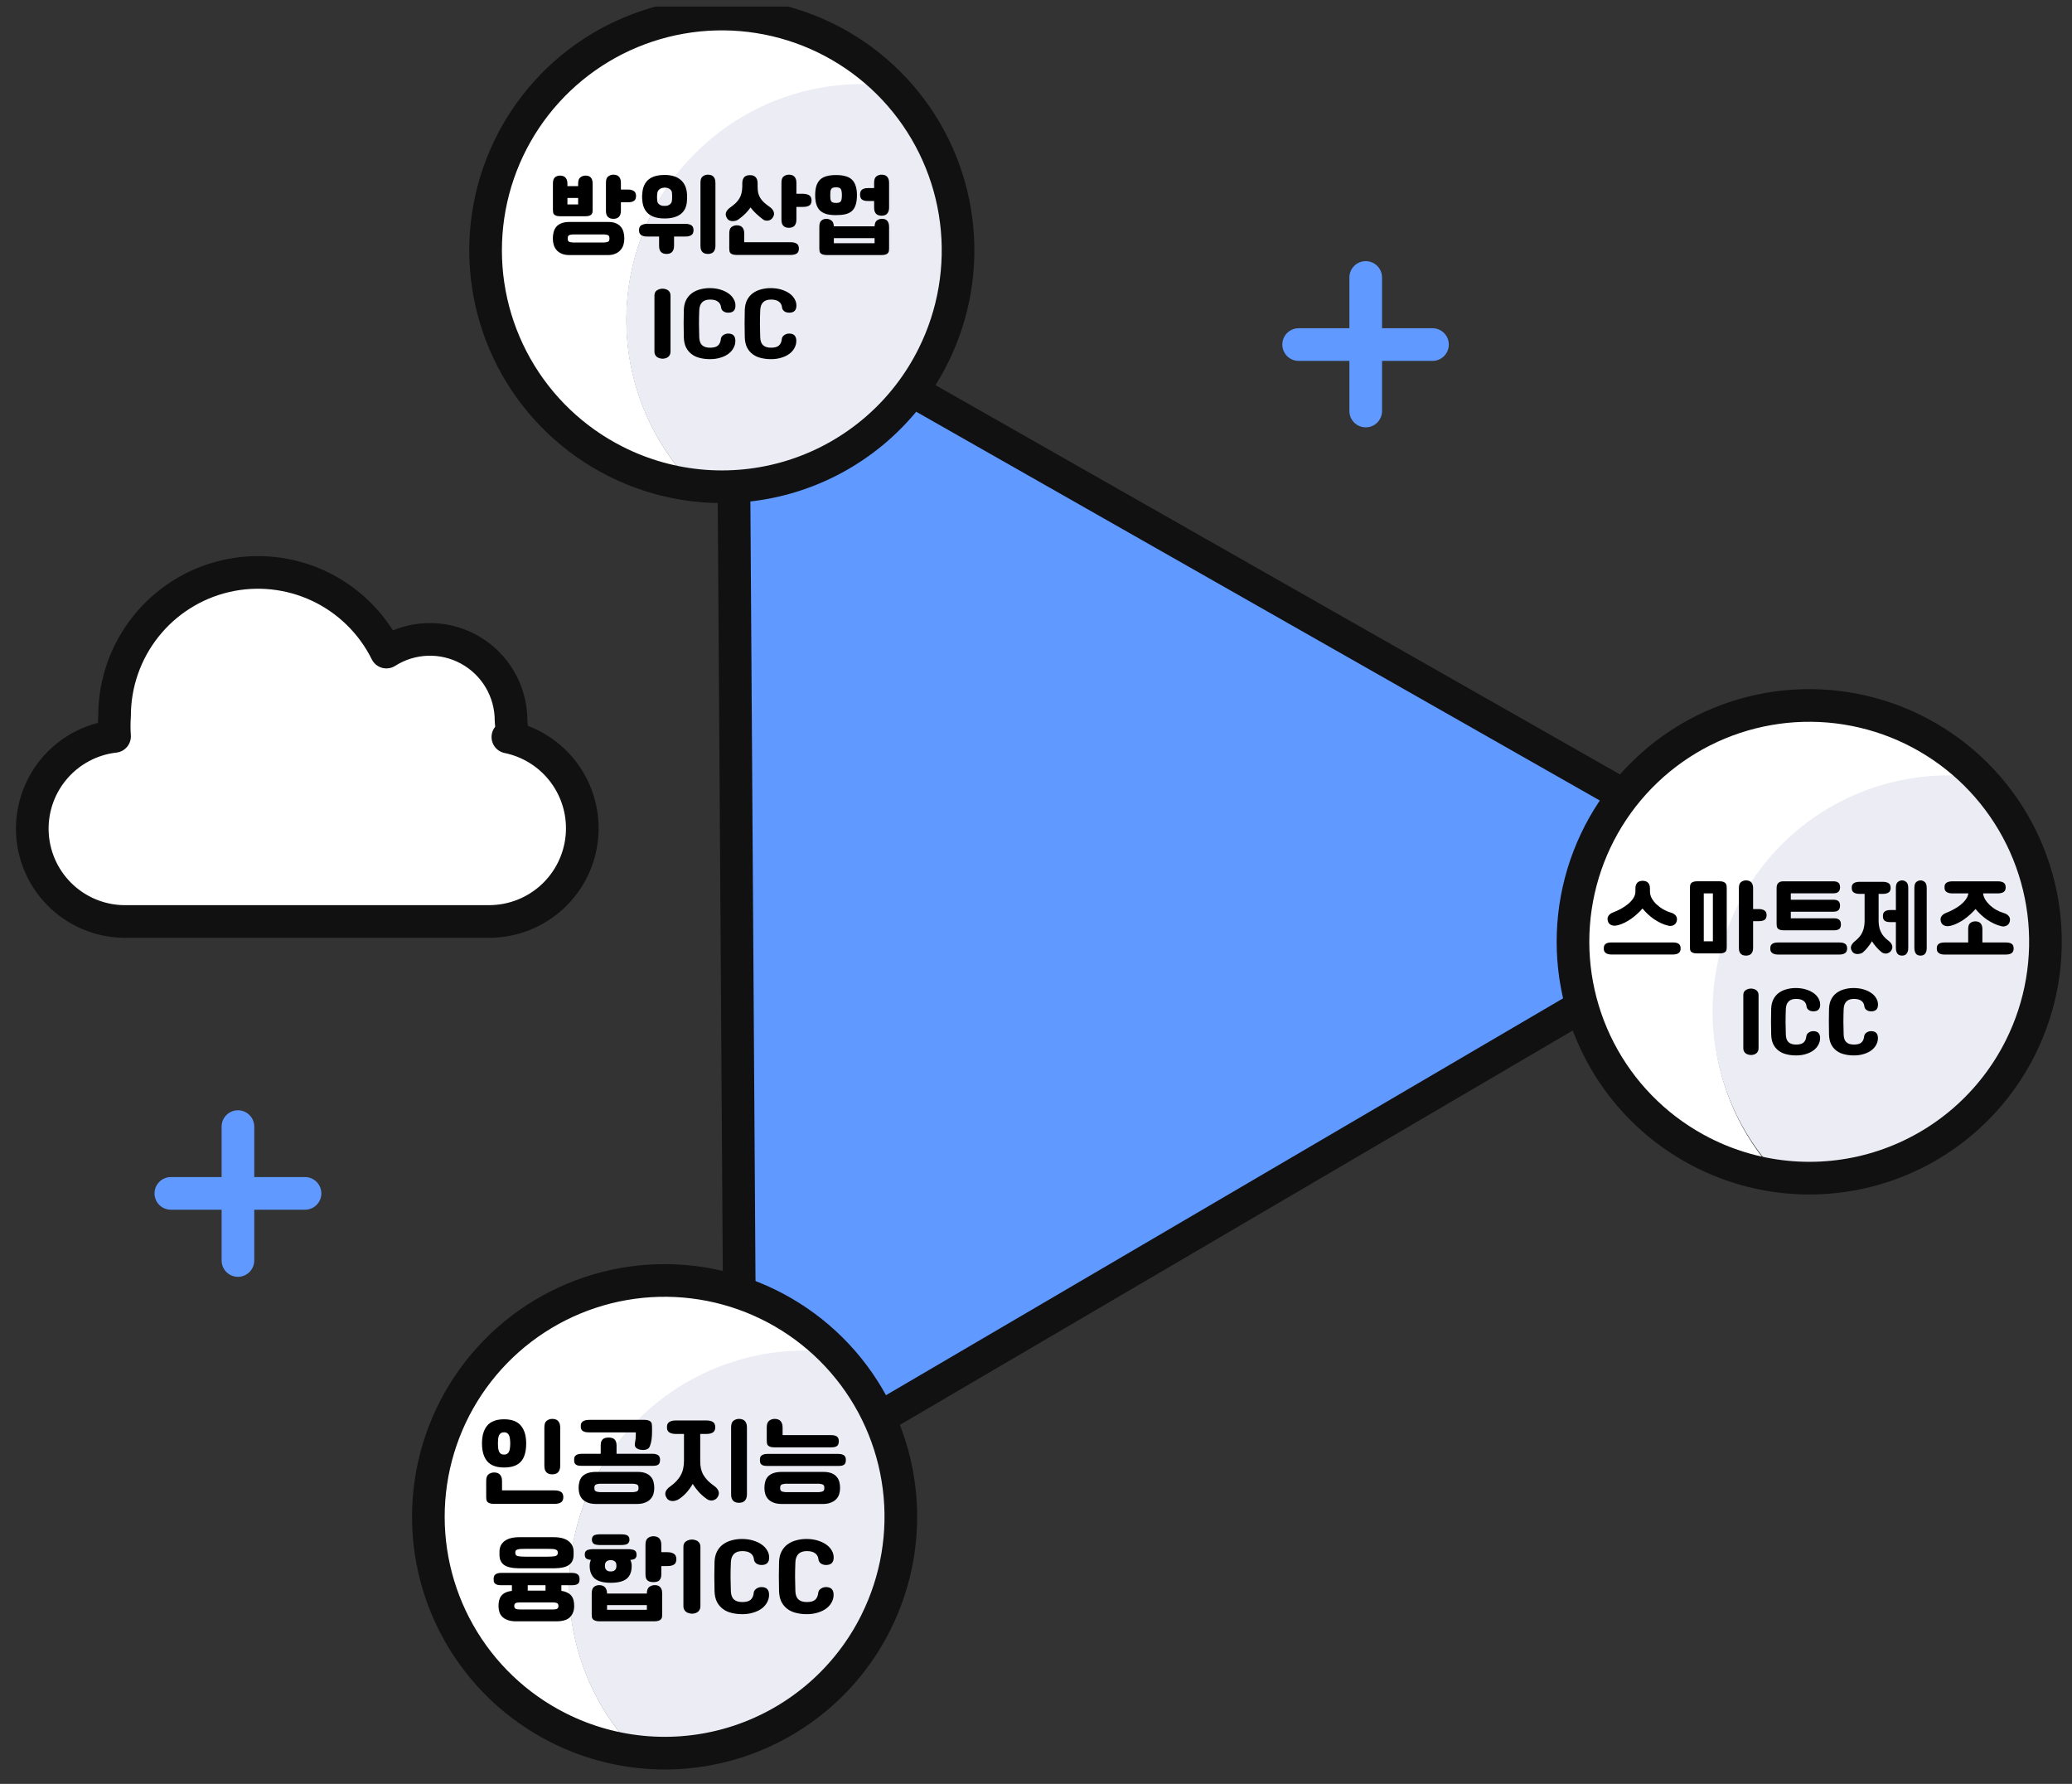<svg width="158" height="136" viewBox="0 0 158 136" fill="none" xmlns="http://www.w3.org/2000/svg">
<rect x="0" y="0" width="158" height="136" fill="#333333" stroke="none"/>
<g clip-path="url(#clip0_2418_107265)">
<path fill-rule="evenodd" clip-rule="evenodd" d="M104.143 19.908C104.83 19.908 105.387 20.465 105.387 21.153V25.024H109.235C109.922 25.024 110.479 25.581 110.479 26.268C110.479 26.956 109.922 27.513 109.235 27.513H105.387V31.336C105.387 32.023 104.83 32.58 104.143 32.58C103.456 32.58 102.898 32.023 102.898 31.336V27.513H99.027C98.34 27.513 97.783 26.956 97.783 26.268C97.783 25.581 98.34 25.024 99.027 25.024H102.898V21.153C102.898 20.465 103.456 19.908 104.143 19.908ZM18.143 84.644C18.831 84.644 19.388 85.201 19.388 85.889V89.736H23.259C23.947 89.736 24.504 90.293 24.504 90.98C24.504 91.668 23.947 92.225 23.259 92.225H19.388V96.096C19.388 96.783 18.831 97.341 18.143 97.341C17.456 97.341 16.899 96.783 16.899 96.096V92.225H13.028C12.34 92.225 11.783 91.668 11.783 90.98C11.783 90.293 12.34 89.736 13.028 89.736H16.899V85.889C16.899 85.201 17.456 84.644 18.143 84.644Z" fill="#6099FF"/>
<path d="M38.969 56.187C39.019 55.776 39.019 55.361 38.969 54.95C38.974 53.84 38.679 52.749 38.116 51.793C37.553 50.836 36.743 50.048 35.771 49.513C34.798 48.977 33.7 48.713 32.59 48.748C31.481 48.783 30.401 49.117 29.465 49.713C28.369 47.505 26.56 45.732 24.329 44.681C22.099 43.631 19.58 43.365 17.179 43.926C14.779 44.488 12.639 45.844 11.106 47.774C9.573 49.705 8.738 52.097 8.735 54.562C8.698 55.087 8.698 55.614 8.735 56.138C6.923 56.346 5.261 57.245 4.095 58.648C2.929 60.051 2.35 61.85 2.478 63.669C2.607 65.489 3.432 67.189 4.783 68.415C6.134 69.641 7.906 70.298 9.729 70.249H37.369C39.123 70.232 40.808 69.566 42.1 68.381C43.393 67.195 44.201 65.574 44.37 63.828C44.538 62.083 44.055 60.337 43.013 58.926C41.972 57.515 40.445 56.539 38.727 56.187" fill="white"/>
<path fill-rule="evenodd" clip-rule="evenodd" d="M16.896 42.715C19.57 42.089 22.376 42.386 24.86 43.556C26.962 44.545 28.728 46.111 29.961 48.06C30.781 47.722 31.658 47.533 32.551 47.505C33.884 47.462 35.204 47.779 36.372 48.423C37.539 49.067 38.513 50.013 39.189 51.162C39.852 52.29 40.206 53.572 40.214 54.879C40.23 55.031 40.241 55.183 40.247 55.335C41.743 55.9 43.054 56.886 44.015 58.187C45.239 59.845 45.807 61.897 45.609 63.948C45.411 66 44.461 67.905 42.942 69.298C41.423 70.691 39.443 71.474 37.382 71.494L37.37 71.494V71.494H9.745C7.607 71.547 5.531 70.774 3.947 69.337C2.359 67.895 1.388 65.897 1.237 63.757C1.087 61.618 1.768 59.503 3.138 57.853C4.263 56.499 5.78 55.545 7.466 55.111C7.469 54.913 7.478 54.716 7.491 54.518C7.504 51.788 8.433 49.14 10.132 47.001C11.839 44.85 14.223 43.34 16.896 42.715ZM37.759 55.406C37.612 55.588 37.514 55.813 37.489 56.061C37.425 56.697 37.852 57.278 38.477 57.406C39.894 57.697 41.153 58.502 42.013 59.665C42.872 60.829 43.27 62.269 43.131 63.709C42.992 65.149 42.325 66.486 41.26 67.464C40.195 68.441 38.807 68.989 37.363 69.005H9.73C9.718 69.005 9.707 69.005 9.696 69.006C8.193 69.046 6.733 68.504 5.62 67.494C4.506 66.483 3.826 65.082 3.72 63.582C3.615 62.083 4.092 60.6 5.053 59.444C6.013 58.287 7.383 57.546 8.877 57.375C9.539 57.299 10.024 56.716 9.977 56.051C9.944 55.585 9.944 55.117 9.977 54.65C9.979 54.621 9.98 54.593 9.98 54.564C9.982 52.379 10.723 50.26 12.081 48.549C13.439 46.838 15.336 45.636 17.463 45.138C19.59 44.641 21.823 44.876 23.8 45.807C25.776 46.738 27.38 48.31 28.351 50.267C28.508 50.583 28.792 50.818 29.132 50.912C29.472 51.007 29.836 50.953 30.134 50.763C30.882 50.287 31.744 50.02 32.63 49.992C33.517 49.964 34.394 50.175 35.17 50.603C35.947 51.031 36.594 51.66 37.044 52.424C37.493 53.188 37.729 54.059 37.725 54.946C37.725 54.997 37.728 55.048 37.734 55.098C37.746 55.2 37.755 55.303 37.759 55.406Z" fill="#111111"/>
<path d="M136.122 67.63L55.869 22L56.475 114.303L136.122 67.63Z" fill="#6099FF"/>
<path fill-rule="evenodd" clip-rule="evenodd" d="M55.24 20.927C55.624 20.702 56.098 20.699 56.485 20.919L136.738 66.549C137.124 66.769 137.364 67.178 137.367 67.623C137.37 68.067 137.136 68.48 136.752 68.704L57.105 115.377C56.721 115.602 56.247 115.605 55.86 115.385C55.474 115.166 55.234 114.756 55.231 114.312L54.625 22.009C54.622 21.564 54.857 21.151 55.24 20.927ZM57.128 24.148L57.706 112.14L133.633 67.647L57.128 24.148Z" fill="#111111"/>
<path d="M49.663 16.352C51.355 13.04 54.028 10.331 57.318 8.595C60.607 6.859 64.352 6.181 68.041 6.653C66.636 5.189 64.997 3.968 63.192 3.041C61.069 1.824 58.72 1.052 56.289 0.772C53.858 0.493 51.396 0.711 49.052 1.415C46.708 2.118 44.533 3.292 42.657 4.864C40.782 6.436 39.247 8.374 38.145 10.559C37.044 12.744 36.399 15.131 36.25 17.573C36.101 20.016 36.452 22.463 37.28 24.766C38.108 27.068 39.397 29.178 41.067 30.966C42.737 32.754 44.755 34.184 46.996 35.166C48.821 36.077 50.789 36.667 52.815 36.912C50.231 34.23 48.541 30.813 47.977 27.132C47.413 23.451 48.001 19.685 49.663 16.352Z" fill="white"/>
<path d="M71.168 27.116C72.837 23.786 73.431 20.021 72.871 16.339C72.311 12.657 70.624 9.239 68.041 6.556C64.341 6.079 60.585 6.764 57.292 8.515C53.999 10.267 51.332 12.998 49.66 16.332C47.987 19.666 47.393 23.438 47.958 27.125C48.523 30.812 50.22 34.232 52.815 36.911C56.501 37.389 60.245 36.713 63.531 34.977C66.818 33.24 69.486 30.528 71.168 27.213" fill="#EBECF4"/>
<path fill-rule="evenodd" clip-rule="evenodd" d="M48.974 0.807C52.585 -0.392 56.47 -0.494 60.139 0.513C63.807 1.519 67.096 3.59 69.589 6.464C72.082 9.338 73.669 12.885 74.148 16.66C74.627 20.434 73.978 24.265 72.282 27.671C71.153 29.945 69.585 31.973 67.668 33.638C65.751 35.303 63.524 36.573 61.114 37.373C58.704 38.173 56.159 38.488 53.627 38.3C51.095 38.111 48.625 37.424 46.36 36.276C42.964 34.561 40.153 31.879 38.279 28.568C36.406 25.256 35.556 21.465 35.835 17.67C36.115 13.876 37.512 10.249 39.85 7.248C42.188 4.247 45.363 2.006 48.974 0.807ZM59.48 2.913C56.285 2.036 52.902 2.126 49.758 3.169C46.614 4.213 43.85 6.165 41.813 8.778C39.777 11.391 38.561 14.549 38.318 17.853C38.074 21.157 38.815 24.459 40.446 27.342C42.077 30.226 44.526 32.562 47.483 34.055L47.484 34.056C49.456 35.055 51.607 35.654 53.811 35.818C56.016 35.981 58.231 35.707 60.33 35.011C62.428 34.314 64.367 33.209 66.036 31.759C67.705 30.309 69.07 28.543 70.053 26.563L70.054 26.561C71.531 23.596 72.096 20.259 71.679 16.973C71.261 13.687 69.88 10.597 67.709 8.095C65.538 5.593 62.675 3.79 59.48 2.913Z" fill="#111111"/>
<path d="M45.298 112.898C46.983 109.586 49.652 106.876 52.938 105.14C56.224 103.403 59.966 102.726 63.652 103.2C61.665 101.095 59.199 99.5 56.464 98.55C53.729 97.6 50.805 97.323 47.941 97.743C45.076 98.163 42.355 99.267 40.008 100.962C37.66 102.657 35.756 104.893 34.456 107.48C33.157 110.067 32.5 112.929 32.541 115.824C32.582 118.719 33.321 121.562 34.694 124.11C36.067 126.659 38.034 128.84 40.428 130.467C42.823 132.094 45.575 133.121 48.45 133.459C45.867 130.776 44.177 127.36 43.612 123.678C43.048 119.997 43.637 116.231 45.298 112.898Z" fill="white"/>
<path d="M66.804 123.664C68.472 120.332 69.065 116.565 68.5 112.882C67.936 109.199 66.242 105.782 63.652 103.103C59.955 102.632 56.202 103.321 52.914 105.075C49.625 106.829 46.962 109.561 45.293 112.894C43.624 116.226 43.032 119.995 43.597 123.679C44.162 127.363 45.858 130.78 48.45 133.459C52.136 133.933 55.878 133.255 59.164 131.519C62.45 129.783 65.118 127.073 66.804 123.76" fill="#EBECF4"/>
<path fill-rule="evenodd" clip-rule="evenodd" d="M44.611 97.354C48.221 96.155 52.106 96.053 55.775 97.06C59.444 98.066 62.733 100.137 65.226 103.011C67.719 105.884 69.305 109.432 69.785 113.206C70.264 116.981 69.614 120.812 67.918 124.217C66.79 126.492 65.222 128.52 63.305 130.185C61.388 131.85 59.16 133.12 56.751 133.92C54.34 134.72 51.796 135.035 49.264 134.847C46.732 134.658 44.262 133.971 41.997 132.823C38.601 131.108 35.789 128.426 33.916 125.115C32.043 121.803 31.192 118.011 31.472 114.217C31.752 110.423 33.148 106.796 35.487 103.795C37.825 100.794 41 98.553 44.611 97.354ZM55.117 99.46C51.922 98.583 48.539 98.672 45.395 99.716C42.251 100.76 39.486 102.712 37.45 105.325C35.414 107.938 34.198 111.096 33.954 114.4C33.711 117.704 34.451 121.006 36.083 123.889C37.714 126.773 40.162 129.108 43.12 130.602L43.121 130.603C45.093 131.602 47.243 132.201 49.448 132.364C51.653 132.528 53.868 132.254 55.966 131.558C58.064 130.861 60.004 129.756 61.673 128.306C63.342 126.856 64.707 125.09 65.69 123.11L65.69 123.108C67.167 120.143 67.733 116.806 67.316 113.52C66.898 110.233 65.517 107.144 63.346 104.642C61.175 102.14 58.311 100.336 55.117 99.46Z" fill="#111111"/>
<path d="M132.582 69.133C134.27 65.823 136.939 63.115 140.224 61.38C143.509 59.644 147.25 58.965 150.936 59.435C149.116 57.543 146.904 56.071 144.456 55.123C142.008 54.175 139.382 53.774 136.762 53.948C134.142 54.121 131.592 54.865 129.29 56.128C126.988 57.39 124.989 59.141 123.435 61.256C121.88 63.372 120.807 65.802 120.29 68.376C119.773 70.95 119.825 73.606 120.443 76.158C121.06 78.71 122.227 81.096 123.864 83.15C125.5 85.203 127.565 86.874 129.915 88.045C131.739 88.959 133.708 89.549 135.734 89.791C133.127 87.102 131.422 83.668 130.857 79.966C130.292 76.263 130.895 72.477 132.582 69.133Z" fill="white"/>
<path d="M154.088 79.826C155.756 76.495 156.349 72.727 155.785 69.044C155.22 65.362 153.526 61.945 150.936 59.266C147.224 58.776 143.452 59.456 140.145 61.212C136.838 62.968 134.162 65.712 132.489 69.061C130.815 72.411 130.229 76.198 130.81 79.897C131.392 83.596 133.113 87.02 135.734 89.694C139.42 90.172 143.164 89.496 146.451 87.76C149.737 86.023 152.405 83.311 154.088 79.996" fill="#EBECF4"/>
<path fill-rule="evenodd" clip-rule="evenodd" d="M131.894 53.518C135.505 52.319 139.389 52.217 143.058 53.224C146.727 54.23 150.016 56.301 152.509 59.175C155.002 62.049 156.589 65.596 157.068 69.371C157.547 73.145 156.898 76.976 155.202 80.382C154.073 82.656 152.505 84.684 150.588 86.349C148.671 88.014 146.444 89.284 144.034 90.084C141.624 90.884 139.079 91.199 136.547 91.011C134.015 90.822 131.545 90.135 129.28 88.987C125.884 87.272 123.073 84.59 121.199 81.279C119.326 77.968 118.476 74.175 118.755 70.381C119.035 66.587 120.432 62.961 122.77 59.959C125.108 56.958 128.283 54.717 131.894 53.518ZM142.4 55.624C139.205 54.747 135.822 54.837 132.678 55.88C129.534 56.924 126.77 58.876 124.733 61.489C122.697 64.102 121.481 67.26 121.237 70.564C120.994 73.868 121.735 77.17 123.366 80.053C124.997 82.937 127.446 85.272 130.403 86.766L130.404 86.767C132.376 87.766 134.527 88.365 136.731 88.528C138.936 88.692 141.151 88.418 143.249 87.722C145.348 87.025 147.287 85.92 148.956 84.47C150.625 83.02 151.99 81.254 152.973 79.274L152.974 79.272C154.45 76.307 155.016 72.971 154.599 69.684C154.181 66.398 152.8 63.308 150.629 60.806C148.458 58.304 145.595 56.501 142.4 55.624Z" fill="#111111"/>
<path d="M60.181 23.838C60.031 23.838 59.904 23.801 59.801 23.726C59.697 23.646 59.641 23.545 59.632 23.423C59.613 23.244 59.535 23.104 59.399 23C59.263 22.892 59.061 22.838 58.794 22.838C58.268 22.838 57.993 23.11 57.97 23.655C57.956 24.017 57.949 24.366 57.949 24.705C57.953 25.038 57.96 25.374 57.97 25.712C57.979 25.989 58.052 26.191 58.188 26.317C58.324 26.444 58.526 26.508 58.794 26.508C59.071 26.508 59.27 26.454 59.392 26.346C59.519 26.238 59.594 26.071 59.618 25.846C59.627 25.728 59.688 25.63 59.801 25.55C59.913 25.47 60.038 25.43 60.174 25.43C60.54 25.43 60.723 25.616 60.723 25.986C60.723 26.179 60.676 26.36 60.583 26.529C60.493 26.698 60.364 26.846 60.195 26.973C60.026 27.099 59.822 27.198 59.583 27.268C59.348 27.343 59.085 27.381 58.794 27.381C58.517 27.381 58.258 27.351 58.019 27.289C57.779 27.233 57.571 27.137 57.392 27.001C57.214 26.869 57.07 26.698 56.962 26.486C56.859 26.275 56.803 26.017 56.793 25.712C56.775 24.993 56.775 24.301 56.793 23.634C56.803 23.338 56.861 23.085 56.969 22.873C57.078 22.662 57.221 22.491 57.399 22.359C57.582 22.223 57.791 22.125 58.026 22.063C58.261 21.998 58.507 21.965 58.766 21.965C59.052 21.965 59.315 22 59.554 22.07C59.798 22.141 60.007 22.237 60.181 22.359C60.355 22.477 60.489 22.617 60.583 22.782C60.681 22.942 60.73 23.113 60.73 23.296C60.73 23.657 60.547 23.838 60.181 23.838Z" fill="black"/>
<path d="M55.533 23.838C55.382 23.838 55.256 23.801 55.152 23.726C55.049 23.646 54.993 23.545 54.983 23.423C54.965 23.244 54.887 23.104 54.751 23C54.615 22.892 54.413 22.838 54.145 22.838C53.619 22.838 53.345 23.11 53.321 23.655C53.307 24.017 53.3 24.366 53.3 24.705C53.305 25.038 53.312 25.374 53.321 25.712C53.331 25.989 53.403 26.191 53.539 26.317C53.676 26.444 53.877 26.508 54.145 26.508C54.422 26.508 54.622 26.454 54.744 26.346C54.871 26.238 54.946 26.071 54.969 25.846C54.979 25.728 55.04 25.63 55.152 25.55C55.265 25.47 55.389 25.43 55.526 25.43C55.892 25.43 56.075 25.616 56.075 25.986C56.075 26.179 56.028 26.36 55.934 26.529C55.845 26.698 55.716 26.846 55.547 26.973C55.378 27.099 55.173 27.198 54.934 27.268C54.699 27.343 54.436 27.381 54.145 27.381C53.868 27.381 53.61 27.351 53.37 27.289C53.131 27.233 52.922 27.137 52.744 27.001C52.565 26.869 52.422 26.698 52.314 26.486C52.211 26.275 52.154 26.017 52.145 25.712C52.126 24.993 52.126 24.301 52.145 23.634C52.154 23.338 52.213 23.085 52.321 22.873C52.429 22.662 52.572 22.491 52.751 22.359C52.934 22.223 53.143 22.125 53.377 22.063C53.612 21.998 53.859 21.965 54.117 21.965C54.403 21.965 54.666 22 54.906 22.07C55.15 22.141 55.359 22.237 55.533 22.359C55.706 22.477 55.84 22.617 55.934 22.782C56.033 22.942 56.082 23.113 56.082 23.296C56.082 23.657 55.899 23.838 55.533 23.838Z" fill="black"/>
<path d="M49.904 22.529C49.904 22.351 49.968 22.219 50.094 22.135C50.226 22.05 50.371 22.008 50.531 22.008C50.606 22.008 50.679 22.02 50.749 22.043C50.825 22.062 50.89 22.092 50.947 22.135C51.003 22.177 51.048 22.231 51.081 22.297C51.113 22.362 51.13 22.44 51.13 22.529V26.804C51.13 26.898 51.113 26.978 51.081 27.044C51.048 27.114 51.003 27.17 50.947 27.213C50.89 27.26 50.825 27.293 50.749 27.311C50.679 27.335 50.606 27.346 50.531 27.346C50.451 27.346 50.374 27.335 50.299 27.311C50.224 27.293 50.156 27.26 50.094 27.213C50.038 27.17 49.991 27.114 49.954 27.044C49.921 26.978 49.904 26.898 49.904 26.804V22.529Z" fill="black"/>
<path d="M63.014 16.683C63.155 16.683 63.282 16.725 63.395 16.81C63.512 16.89 63.575 17.038 63.585 17.253H66.691C66.7 17.033 66.761 16.883 66.874 16.803C66.987 16.723 67.116 16.683 67.261 16.683C67.336 16.683 67.404 16.692 67.466 16.711C67.531 16.73 67.588 16.763 67.635 16.81C67.686 16.857 67.726 16.92 67.754 17C67.782 17.08 67.797 17.178 67.797 17.296V18.951C67.797 19.021 67.792 19.085 67.782 19.141C67.773 19.202 67.747 19.254 67.705 19.296C67.668 19.343 67.611 19.378 67.536 19.402C67.461 19.43 67.358 19.444 67.226 19.444H63.05C62.918 19.444 62.815 19.43 62.74 19.402C62.664 19.378 62.606 19.343 62.564 19.296C62.526 19.254 62.502 19.202 62.493 19.141C62.484 19.085 62.479 19.021 62.479 18.951V17.296C62.479 17.061 62.531 16.901 62.634 16.817C62.737 16.728 62.864 16.683 63.014 16.683ZM62.162 14.88C62.162 14.598 62.193 14.361 62.254 14.169C62.319 13.971 62.416 13.812 62.542 13.69C62.674 13.568 62.838 13.481 63.035 13.429C63.237 13.373 63.477 13.345 63.754 13.345C64.026 13.345 64.263 13.373 64.465 13.429C64.667 13.481 64.831 13.568 64.958 13.69C65.09 13.812 65.186 13.971 65.247 14.169C65.313 14.361 65.346 14.598 65.346 14.88C65.346 15.176 65.313 15.422 65.247 15.62C65.186 15.817 65.09 15.974 64.958 16.091C64.831 16.204 64.667 16.284 64.465 16.331C64.263 16.378 64.026 16.401 63.754 16.401C63.477 16.401 63.237 16.375 63.035 16.324C62.838 16.267 62.674 16.181 62.542 16.063C62.416 15.941 62.319 15.784 62.254 15.591C62.193 15.399 62.162 15.162 62.162 14.88ZM66.656 15.324H66.198C66.066 15.324 65.961 15.312 65.881 15.289C65.801 15.26 65.738 15.223 65.691 15.176C65.648 15.129 65.62 15.077 65.606 15.021C65.592 14.96 65.585 14.894 65.585 14.824C65.585 14.767 65.592 14.711 65.606 14.655C65.62 14.594 65.648 14.54 65.691 14.493C65.738 14.446 65.801 14.408 65.881 14.38C65.961 14.352 66.066 14.338 66.198 14.338H66.656V13.929C66.656 13.694 66.712 13.535 66.825 13.45C66.942 13.361 67.076 13.316 67.226 13.316C67.301 13.316 67.372 13.326 67.437 13.345C67.508 13.363 67.569 13.396 67.621 13.443C67.672 13.49 67.714 13.553 67.747 13.633C67.78 13.713 67.797 13.812 67.797 13.929V15.824C67.797 15.946 67.78 16.047 67.747 16.127C67.714 16.206 67.672 16.27 67.621 16.317C67.569 16.364 67.508 16.397 67.437 16.415C67.372 16.434 67.301 16.444 67.226 16.444C67.151 16.444 67.078 16.434 67.008 16.415C66.942 16.397 66.881 16.364 66.825 16.317C66.773 16.27 66.731 16.206 66.698 16.127C66.67 16.047 66.656 15.946 66.656 15.824V15.324ZM66.691 18.155H63.585V18.542H66.691V18.155ZM63.31 14.88C63.31 14.997 63.315 15.094 63.324 15.169C63.338 15.244 63.359 15.305 63.388 15.352C63.42 15.394 63.465 15.425 63.521 15.443C63.583 15.462 63.66 15.472 63.754 15.472C63.848 15.472 63.923 15.462 63.979 15.443C64.04 15.425 64.085 15.394 64.113 15.352C64.146 15.305 64.167 15.244 64.176 15.169C64.191 15.094 64.198 14.997 64.198 14.88C64.198 14.763 64.191 14.666 64.176 14.591C64.167 14.516 64.146 14.455 64.113 14.408C64.085 14.361 64.04 14.328 63.979 14.309C63.923 14.291 63.848 14.281 63.754 14.281C63.66 14.281 63.583 14.291 63.521 14.309C63.465 14.328 63.42 14.361 63.388 14.408C63.359 14.455 63.338 14.516 63.324 14.591C63.315 14.666 63.31 14.763 63.31 14.88Z" fill="black"/>
<path d="M56.751 18.465H60.279C60.411 18.465 60.519 18.479 60.603 18.507C60.688 18.535 60.754 18.571 60.801 18.613C60.848 18.66 60.878 18.711 60.892 18.768C60.911 18.829 60.92 18.887 60.92 18.944C60.92 19.014 60.911 19.078 60.892 19.134C60.878 19.195 60.848 19.247 60.801 19.289C60.754 19.336 60.688 19.371 60.603 19.395C60.519 19.423 60.411 19.437 60.279 19.437H56.18C56.049 19.437 55.946 19.423 55.87 19.395C55.795 19.371 55.737 19.336 55.694 19.289C55.657 19.247 55.633 19.195 55.624 19.134C55.614 19.078 55.61 19.014 55.61 18.944V17.789C55.61 17.554 55.666 17.394 55.779 17.31C55.896 17.221 56.03 17.176 56.18 17.176C56.255 17.176 56.326 17.185 56.392 17.204C56.462 17.223 56.523 17.256 56.575 17.303C56.626 17.35 56.669 17.413 56.702 17.493C56.734 17.573 56.751 17.671 56.751 17.789V18.465ZM56.603 13.964C56.603 13.847 56.619 13.748 56.652 13.669C56.685 13.589 56.727 13.525 56.779 13.478C56.835 13.431 56.899 13.399 56.969 13.38C57.04 13.361 57.112 13.352 57.188 13.352C57.263 13.352 57.335 13.361 57.406 13.38C57.476 13.399 57.537 13.431 57.589 13.478C57.645 13.525 57.69 13.589 57.723 13.669C57.756 13.748 57.772 13.847 57.772 13.964V14.225C57.772 14.403 57.786 14.561 57.814 14.697C57.847 14.833 57.899 14.962 57.969 15.084C58.04 15.202 58.134 15.317 58.251 15.429C58.373 15.537 58.523 15.655 58.702 15.781C58.852 15.889 58.951 16.012 58.998 16.148C59.049 16.284 59.028 16.427 58.934 16.577C58.883 16.657 58.819 16.718 58.744 16.761C58.674 16.798 58.596 16.819 58.512 16.824C58.46 16.824 58.406 16.819 58.35 16.81C58.293 16.796 58.239 16.77 58.188 16.732C57.976 16.573 57.793 16.418 57.638 16.267C57.483 16.117 57.347 15.967 57.23 15.817C57.122 15.976 56.99 16.134 56.835 16.289C56.685 16.439 56.511 16.584 56.314 16.725C56.258 16.767 56.192 16.8 56.117 16.824C56.042 16.843 55.967 16.854 55.892 16.859C55.812 16.864 55.73 16.85 55.645 16.817C55.56 16.784 55.49 16.721 55.434 16.627C55.34 16.476 55.316 16.333 55.363 16.197C55.415 16.061 55.516 15.939 55.666 15.831C55.845 15.704 55.992 15.584 56.11 15.472C56.227 15.354 56.321 15.235 56.392 15.112C56.462 14.986 56.514 14.852 56.547 14.711C56.579 14.565 56.598 14.403 56.603 14.225V13.964ZM59.589 13.929C59.589 13.694 59.645 13.535 59.758 13.45C59.876 13.361 60.009 13.316 60.16 13.316C60.235 13.316 60.305 13.326 60.371 13.345C60.441 13.363 60.502 13.396 60.554 13.443C60.606 13.49 60.648 13.553 60.681 13.633C60.714 13.713 60.73 13.812 60.73 13.929V14.774H61.244C61.376 14.774 61.484 14.791 61.568 14.824C61.653 14.852 61.718 14.889 61.766 14.936C61.812 14.983 61.843 15.037 61.857 15.098C61.876 15.155 61.885 15.211 61.885 15.267C61.885 15.338 61.876 15.403 61.857 15.465C61.843 15.526 61.812 15.58 61.766 15.627C61.718 15.669 61.653 15.704 61.568 15.732C61.484 15.76 61.376 15.774 61.244 15.774H60.73V16.746C60.73 16.869 60.714 16.969 60.681 17.049C60.648 17.129 60.606 17.192 60.554 17.239C60.502 17.286 60.441 17.319 60.371 17.338C60.305 17.357 60.235 17.366 60.16 17.366C60.084 17.366 60.012 17.357 59.941 17.338C59.876 17.319 59.815 17.286 59.758 17.239C59.707 17.192 59.664 17.129 59.631 17.049C59.603 16.969 59.589 16.869 59.589 16.746V13.929Z" fill="black"/>
<path d="M50.681 13.338C51.207 13.338 51.613 13.462 51.9 13.711C52.191 13.955 52.353 14.312 52.386 14.781C52.391 14.842 52.393 14.889 52.393 14.922C52.393 14.955 52.393 14.986 52.393 15.014C52.393 15.042 52.393 15.072 52.393 15.105C52.393 15.133 52.391 15.178 52.386 15.239C52.376 15.713 52.224 16.068 51.928 16.303C51.632 16.538 51.217 16.655 50.681 16.655C50.137 16.655 49.724 16.535 49.442 16.296C49.16 16.056 49.005 15.704 48.977 15.239C48.972 15.178 48.968 15.131 48.963 15.098C48.963 15.065 48.963 15.035 48.963 15.007C48.963 14.979 48.963 14.95 48.963 14.922C48.968 14.889 48.972 14.842 48.977 14.781C49.001 14.312 49.151 13.955 49.428 13.711C49.709 13.462 50.127 13.338 50.681 13.338ZM53.414 13.929C53.414 13.694 53.471 13.535 53.583 13.45C53.701 13.361 53.834 13.316 53.985 13.316C54.06 13.316 54.13 13.326 54.196 13.345C54.266 13.363 54.327 13.396 54.379 13.443C54.431 13.49 54.473 13.553 54.506 13.633C54.539 13.713 54.555 13.812 54.555 13.929V18.74C54.555 18.862 54.539 18.963 54.506 19.042C54.473 19.122 54.431 19.186 54.379 19.233C54.327 19.28 54.266 19.312 54.196 19.331C54.13 19.35 54.06 19.359 53.985 19.359C53.91 19.359 53.837 19.35 53.766 19.331C53.701 19.312 53.639 19.28 53.583 19.233C53.532 19.186 53.489 19.122 53.456 19.042C53.428 18.963 53.414 18.862 53.414 18.74V13.929ZM48.73 17.556C48.73 17.486 48.737 17.422 48.752 17.366C48.77 17.305 48.803 17.253 48.85 17.211C48.897 17.164 48.963 17.129 49.047 17.106C49.132 17.077 49.24 17.063 49.371 17.063H52.245C52.376 17.063 52.484 17.077 52.569 17.106C52.654 17.129 52.719 17.164 52.766 17.211C52.813 17.253 52.844 17.305 52.858 17.366C52.877 17.422 52.886 17.486 52.886 17.556C52.886 17.613 52.877 17.671 52.858 17.732C52.844 17.789 52.813 17.84 52.766 17.887C52.719 17.93 52.654 17.965 52.569 17.993C52.484 18.021 52.376 18.035 52.245 18.035H51.4V18.74C51.4 18.862 51.383 18.963 51.35 19.042C51.318 19.122 51.275 19.186 51.224 19.233C51.172 19.28 51.111 19.312 51.041 19.331C50.975 19.35 50.904 19.359 50.829 19.359C50.754 19.359 50.681 19.35 50.611 19.331C50.545 19.312 50.484 19.28 50.428 19.233C50.376 19.186 50.334 19.122 50.301 19.042C50.273 18.963 50.259 18.862 50.259 18.74V18.035H49.371C49.24 18.035 49.132 18.021 49.047 17.993C48.963 17.965 48.897 17.93 48.85 17.887C48.803 17.84 48.77 17.789 48.752 17.732C48.737 17.671 48.73 17.613 48.73 17.556ZM51.245 14.753C51.245 14.655 51.221 14.575 51.174 14.514C51.132 14.453 51.081 14.408 51.02 14.38C50.958 14.347 50.895 14.326 50.829 14.316C50.768 14.307 50.719 14.302 50.681 14.302C50.644 14.302 50.594 14.309 50.533 14.324C50.472 14.333 50.411 14.354 50.35 14.387C50.289 14.42 50.235 14.469 50.188 14.535C50.146 14.596 50.123 14.676 50.118 14.774C50.113 14.84 50.109 14.889 50.104 14.922C50.104 14.955 50.104 14.986 50.104 15.014C50.104 15.042 50.104 15.072 50.104 15.105C50.109 15.133 50.113 15.178 50.118 15.239C50.118 15.347 50.139 15.432 50.181 15.493C50.224 15.549 50.275 15.594 50.336 15.627C50.397 15.659 50.458 15.681 50.519 15.69C50.585 15.695 50.639 15.697 50.681 15.697C50.719 15.697 50.768 15.695 50.829 15.69C50.89 15.681 50.951 15.659 51.012 15.627C51.074 15.594 51.125 15.549 51.167 15.493C51.214 15.432 51.24 15.347 51.245 15.239C51.25 15.173 51.252 15.124 51.252 15.091C51.252 15.054 51.252 15.021 51.252 14.993C51.252 14.964 51.252 14.934 51.252 14.901C51.252 14.868 51.25 14.819 51.245 14.753Z" fill="black"/>
<path d="M43.361 19.444C43.14 19.439 42.952 19.399 42.797 19.324C42.642 19.254 42.518 19.16 42.424 19.043C42.33 18.93 42.262 18.798 42.22 18.648C42.177 18.503 42.156 18.348 42.156 18.183C42.156 18.019 42.175 17.862 42.213 17.711C42.25 17.561 42.313 17.427 42.403 17.31C42.497 17.192 42.621 17.101 42.776 17.035C42.936 16.965 43.135 16.927 43.375 16.922H46.389C46.629 16.922 46.826 16.958 46.981 17.028C47.14 17.099 47.265 17.192 47.354 17.31C47.448 17.422 47.514 17.556 47.551 17.711C47.589 17.862 47.608 18.019 47.608 18.183C47.608 18.348 47.587 18.503 47.544 18.648C47.502 18.798 47.431 18.93 47.333 19.043C47.239 19.16 47.115 19.254 46.96 19.324C46.809 19.399 46.624 19.439 46.403 19.444H43.361ZM43.269 14.19H44.086V14C44.086 13.765 44.142 13.605 44.255 13.521C44.373 13.431 44.506 13.387 44.657 13.387C44.732 13.387 44.8 13.396 44.861 13.415C44.926 13.434 44.983 13.467 45.03 13.514C45.081 13.561 45.121 13.624 45.15 13.704C45.178 13.784 45.192 13.882 45.192 14V15.993C45.192 16.063 45.187 16.129 45.178 16.19C45.168 16.246 45.142 16.298 45.1 16.345C45.063 16.387 45.006 16.422 44.931 16.451C44.856 16.474 44.753 16.486 44.621 16.486H42.734C42.602 16.486 42.499 16.474 42.424 16.451C42.349 16.422 42.29 16.387 42.248 16.345C42.21 16.298 42.187 16.246 42.177 16.19C42.168 16.129 42.163 16.063 42.163 15.993V14C42.163 13.765 42.215 13.605 42.318 13.521C42.422 13.431 42.548 13.387 42.699 13.387C42.774 13.387 42.844 13.396 42.91 13.415C42.98 13.434 43.041 13.467 43.093 13.514C43.145 13.561 43.187 13.624 43.22 13.704C43.253 13.784 43.269 13.882 43.269 14V14.19ZM46.206 13.929C46.206 13.694 46.262 13.535 46.375 13.45C46.492 13.361 46.626 13.316 46.776 13.316C46.852 13.316 46.922 13.326 46.988 13.345C47.058 13.363 47.119 13.396 47.171 13.443C47.223 13.49 47.265 13.553 47.298 13.633C47.331 13.713 47.347 13.812 47.347 13.929V14.45H47.861C47.993 14.45 48.101 14.464 48.185 14.493C48.27 14.521 48.335 14.558 48.382 14.605C48.429 14.648 48.46 14.699 48.474 14.76C48.493 14.817 48.502 14.873 48.502 14.929C48.502 15 48.493 15.065 48.474 15.127C48.46 15.183 48.429 15.235 48.382 15.281C48.335 15.324 48.27 15.359 48.185 15.387C48.101 15.411 47.993 15.422 47.861 15.422H47.347V16.063C47.347 16.185 47.331 16.286 47.298 16.366C47.265 16.446 47.223 16.509 47.171 16.556C47.119 16.603 47.058 16.636 46.988 16.655C46.922 16.674 46.852 16.683 46.776 16.683C46.701 16.683 46.629 16.674 46.558 16.655C46.492 16.636 46.431 16.603 46.375 16.556C46.323 16.509 46.281 16.446 46.248 16.366C46.22 16.286 46.206 16.185 46.206 16.063V13.929ZM46.086 18.486C46.222 18.477 46.321 18.456 46.382 18.423C46.443 18.39 46.474 18.31 46.474 18.183C46.474 18.052 46.443 17.97 46.382 17.937C46.321 17.904 46.222 17.883 46.086 17.873H43.678C43.541 17.883 43.443 17.904 43.382 17.937C43.321 17.97 43.29 18.052 43.29 18.183C43.29 18.31 43.321 18.39 43.382 18.423C43.443 18.456 43.541 18.477 43.678 18.486H46.086ZM44.086 15.091H43.269V15.584H44.086V15.091Z" fill="black"/>
<path d="M142.686 77.102C142.544 77.102 142.423 77.066 142.325 76.995C142.227 76.919 142.174 76.823 142.165 76.707C142.147 76.538 142.074 76.404 141.945 76.306C141.815 76.204 141.624 76.153 141.37 76.153C140.871 76.153 140.61 76.411 140.588 76.928C140.575 77.271 140.568 77.603 140.568 77.923C140.573 78.24 140.579 78.558 140.588 78.879C140.597 79.142 140.666 79.333 140.795 79.454C140.924 79.574 141.116 79.634 141.37 79.634C141.633 79.634 141.822 79.583 141.938 79.48C142.058 79.378 142.129 79.22 142.152 79.006C142.161 78.894 142.219 78.801 142.325 78.725C142.432 78.65 142.55 78.612 142.68 78.612C143.027 78.612 143.201 78.788 143.201 79.139C143.201 79.322 143.156 79.494 143.067 79.654C142.982 79.814 142.86 79.955 142.7 80.075C142.539 80.195 142.345 80.289 142.118 80.356C141.896 80.427 141.646 80.462 141.37 80.462C141.107 80.462 140.862 80.433 140.635 80.376C140.408 80.322 140.21 80.231 140.04 80.102C139.871 79.977 139.735 79.814 139.633 79.614C139.535 79.413 139.481 79.168 139.472 78.879C139.455 78.197 139.455 77.54 139.472 76.908C139.481 76.627 139.537 76.387 139.639 76.186C139.742 75.986 139.878 75.823 140.047 75.698C140.221 75.569 140.419 75.476 140.642 75.418C140.864 75.355 141.098 75.324 141.343 75.324C141.615 75.324 141.864 75.358 142.092 75.424C142.323 75.491 142.521 75.583 142.686 75.698C142.851 75.81 142.978 75.943 143.067 76.099C143.161 76.251 143.207 76.413 143.207 76.587C143.207 76.93 143.034 77.102 142.686 77.102Z" fill="black"/>
<path d="M138.276 77.102C138.134 77.102 138.013 77.066 137.915 76.995C137.817 76.919 137.764 76.823 137.755 76.707C137.737 76.538 137.664 76.404 137.534 76.306C137.405 76.204 137.214 76.153 136.96 76.153C136.461 76.153 136.2 76.411 136.178 76.928C136.165 77.271 136.158 77.603 136.158 77.923C136.162 78.24 136.169 78.558 136.178 78.879C136.187 79.142 136.256 79.333 136.385 79.454C136.514 79.574 136.706 79.634 136.96 79.634C137.223 79.634 137.412 79.583 137.528 79.48C137.648 79.378 137.719 79.22 137.742 79.006C137.75 78.894 137.808 78.801 137.915 78.725C138.022 78.65 138.14 78.612 138.269 78.612C138.617 78.612 138.791 78.788 138.791 79.139C138.791 79.322 138.746 79.494 138.657 79.654C138.572 79.814 138.45 79.955 138.289 80.075C138.129 80.195 137.935 80.289 137.708 80.356C137.485 80.427 137.236 80.462 136.96 80.462C136.697 80.462 136.452 80.433 136.225 80.376C135.998 80.322 135.799 80.231 135.63 80.102C135.461 79.977 135.325 79.814 135.223 79.614C135.125 79.413 135.071 79.168 135.062 78.879C135.044 78.197 135.044 77.54 135.062 76.908C135.071 76.627 135.127 76.387 135.229 76.186C135.332 75.986 135.468 75.823 135.637 75.698C135.811 75.569 136.009 75.476 136.231 75.418C136.454 75.355 136.688 75.324 136.933 75.324C137.205 75.324 137.454 75.358 137.681 75.424C137.913 75.491 138.111 75.583 138.276 75.698C138.441 75.81 138.568 75.943 138.657 76.099C138.75 76.251 138.797 76.413 138.797 76.587C138.797 76.93 138.624 77.102 138.276 77.102Z" fill="black"/>
<path d="M132.936 75.86C132.936 75.69 132.996 75.566 133.116 75.486C133.241 75.405 133.379 75.365 133.53 75.365C133.601 75.365 133.671 75.376 133.737 75.399C133.809 75.416 133.871 75.445 133.924 75.486C133.978 75.526 134.02 75.577 134.051 75.639C134.083 75.701 134.098 75.775 134.098 75.86V79.915C134.098 80.004 134.083 80.08 134.051 80.143C134.02 80.21 133.978 80.263 133.924 80.303C133.871 80.347 133.809 80.379 133.737 80.397C133.671 80.419 133.601 80.43 133.53 80.43C133.454 80.43 133.381 80.419 133.31 80.397C133.238 80.379 133.174 80.347 133.116 80.303C133.062 80.263 133.018 80.21 132.982 80.143C132.951 80.08 132.936 80.004 132.936 79.915V75.86Z" fill="black"/>
<path d="M152.636 70.615C152.435 70.571 152.242 70.504 152.055 70.415C151.867 70.326 151.687 70.223 151.513 70.107C151.344 69.987 151.186 69.858 151.039 69.72C150.892 69.582 150.761 69.442 150.645 69.299C150.524 69.437 150.391 69.573 150.244 69.707C150.097 69.84 149.943 69.965 149.783 70.081C149.622 70.192 149.458 70.29 149.288 70.375C149.119 70.459 148.952 70.524 148.787 70.568C148.725 70.586 148.656 70.6 148.58 70.609C148.509 70.613 148.438 70.609 148.366 70.595C148.291 70.577 148.219 70.544 148.152 70.495C148.086 70.446 148.037 70.37 148.005 70.268C147.956 70.107 147.97 69.972 148.046 69.86C148.121 69.744 148.242 69.655 148.406 69.593C148.593 69.522 148.781 69.435 148.968 69.332C149.159 69.23 149.335 69.116 149.495 68.992C149.656 68.862 149.789 68.724 149.896 68.577C150.008 68.426 150.075 68.27 150.097 68.11H148.887C148.763 68.11 148.66 68.096 148.58 68.07C148.5 68.043 148.438 68.009 148.393 67.969C148.348 67.925 148.317 67.876 148.299 67.822C148.286 67.764 148.279 67.709 148.279 67.655C148.279 67.588 148.286 67.528 148.299 67.475C148.317 67.417 148.348 67.368 148.393 67.328C148.438 67.283 148.5 67.25 148.58 67.228C148.66 67.201 148.763 67.188 148.887 67.188H152.335C152.46 67.188 152.562 67.201 152.643 67.228C152.723 67.25 152.785 67.283 152.83 67.328C152.874 67.368 152.903 67.417 152.916 67.475C152.934 67.528 152.943 67.588 152.943 67.655C152.943 67.709 152.934 67.764 152.916 67.822C152.903 67.876 152.874 67.925 152.83 67.969C152.785 68.009 152.723 68.043 152.643 68.07C152.562 68.096 152.46 68.11 152.335 68.11H151.219C151.237 68.27 151.293 68.428 151.386 68.584C151.484 68.74 151.605 68.885 151.747 69.018C151.89 69.152 152.052 69.27 152.235 69.372C152.418 69.475 152.605 69.553 152.796 69.606C152.965 69.655 153.092 69.733 153.177 69.84C153.266 69.947 153.293 70.083 153.257 70.248C153.217 70.421 153.115 70.537 152.95 70.595C152.901 70.613 152.85 70.624 152.796 70.629C152.743 70.633 152.689 70.629 152.636 70.615ZM147.691 72.319C147.691 72.252 147.698 72.19 147.711 72.132C147.729 72.079 147.76 72.029 147.805 71.985C147.85 71.945 147.912 71.912 147.992 71.885C148.072 71.862 148.175 71.851 148.299 71.851H150.083V70.822C150.083 70.6 150.137 70.448 150.244 70.368C150.355 70.283 150.482 70.241 150.625 70.241C150.696 70.241 150.763 70.25 150.825 70.268C150.892 70.286 150.95 70.317 150.999 70.361C151.048 70.406 151.088 70.466 151.119 70.542C151.15 70.617 151.166 70.711 151.166 70.822V71.851H152.943C153.068 71.851 153.17 71.862 153.251 71.885C153.331 71.912 153.393 71.945 153.438 71.985C153.482 72.029 153.511 72.079 153.525 72.132C153.542 72.19 153.551 72.252 153.551 72.319C153.551 72.373 153.542 72.426 153.525 72.479C153.511 72.537 153.482 72.586 153.438 72.626C153.393 72.671 153.331 72.707 153.251 72.733C153.17 72.76 153.068 72.773 152.943 72.773H148.299C148.175 72.773 148.072 72.76 147.992 72.733C147.912 72.707 147.85 72.671 147.805 72.626C147.76 72.586 147.729 72.537 147.711 72.479C147.698 72.426 147.691 72.373 147.691 72.319Z" fill="black"/>
<path d="M141.203 67.694C141.203 67.627 141.21 67.567 141.223 67.513C141.241 67.456 141.272 67.406 141.316 67.366C141.361 67.322 141.423 67.288 141.504 67.266C141.584 67.239 141.686 67.226 141.811 67.226H143.562C143.686 67.226 143.789 67.239 143.869 67.266C143.949 67.288 144.011 67.322 144.056 67.366C144.101 67.406 144.129 67.456 144.143 67.513C144.161 67.567 144.17 67.627 144.17 67.694C144.17 67.747 144.161 67.803 144.143 67.861C144.129 67.914 144.101 67.963 144.056 68.008C144.011 68.048 143.949 68.081 143.869 68.108C143.789 68.135 143.686 68.148 143.562 68.148H143.254V69.718C143.254 69.905 143.254 70.086 143.254 70.26C143.259 70.433 143.281 70.603 143.321 70.767C143.366 70.928 143.439 71.088 143.541 71.248C143.644 71.404 143.795 71.558 143.996 71.71C144.138 71.816 144.232 71.932 144.276 72.057C144.325 72.186 144.305 72.322 144.216 72.465C144.167 72.54 144.107 72.596 144.036 72.632C143.969 72.672 143.896 72.694 143.815 72.698C143.766 72.698 143.715 72.692 143.662 72.678C143.608 72.669 143.557 72.647 143.508 72.612C143.343 72.482 143.198 72.344 143.074 72.197C142.949 72.055 142.84 71.908 142.746 71.756C142.662 71.899 142.564 72.041 142.452 72.184C142.341 72.331 142.21 72.471 142.058 72.605C142.009 72.649 141.947 72.68 141.871 72.698C141.8 72.716 141.729 72.727 141.657 72.732C141.582 72.736 141.504 72.723 141.423 72.692C141.343 72.66 141.276 72.6 141.223 72.511C141.134 72.369 141.114 72.235 141.163 72.11C141.212 71.986 141.305 71.868 141.443 71.756C141.648 71.591 141.802 71.429 141.904 71.269C142.007 71.104 142.078 70.939 142.118 70.774C142.163 70.605 142.185 70.433 142.185 70.26C142.185 70.086 142.185 69.905 142.185 69.718V68.148H141.811C141.686 68.148 141.584 68.135 141.504 68.108C141.423 68.081 141.361 68.048 141.316 68.008C141.272 67.963 141.241 67.914 141.223 67.861C141.21 67.803 141.203 67.747 141.203 67.694ZM144.57 70.3H144.163C144.038 70.3 143.938 70.288 143.862 70.266C143.786 70.24 143.726 70.206 143.682 70.166C143.642 70.121 143.615 70.072 143.602 70.019C143.588 69.961 143.582 69.899 143.582 69.832C143.582 69.778 143.588 69.725 143.602 69.671C143.615 69.614 143.642 69.565 143.682 69.525C143.726 69.48 143.786 69.444 143.862 69.418C143.938 69.391 144.038 69.377 144.163 69.377H144.57V67.7C144.57 67.478 144.617 67.326 144.711 67.246C144.809 67.162 144.92 67.119 145.045 67.119C145.165 67.119 145.272 67.162 145.366 67.246C145.464 67.326 145.513 67.478 145.513 67.7V72.264C145.513 72.38 145.499 72.476 145.472 72.551C145.446 72.627 145.41 72.687 145.366 72.732C145.325 72.776 145.276 72.808 145.219 72.825C145.161 72.843 145.103 72.852 145.045 72.852C144.982 72.852 144.922 72.843 144.864 72.825C144.807 72.808 144.755 72.776 144.711 72.732C144.671 72.687 144.637 72.627 144.611 72.551C144.584 72.476 144.57 72.38 144.57 72.264V70.3ZM145.98 67.7C145.98 67.478 146.027 67.326 146.121 67.246C146.219 67.162 146.33 67.119 146.455 67.119C146.575 67.119 146.682 67.162 146.775 67.246C146.873 67.326 146.922 67.478 146.922 67.7V72.264C146.922 72.38 146.909 72.476 146.882 72.551C146.856 72.627 146.82 72.687 146.775 72.732C146.735 72.776 146.686 72.808 146.628 72.825C146.571 72.843 146.513 72.852 146.455 72.852C146.392 72.852 146.332 72.843 146.274 72.825C146.216 72.808 146.165 72.776 146.121 72.732C146.081 72.687 146.047 72.627 146.02 72.551C145.994 72.476 145.98 72.38 145.98 72.264V67.7Z" fill="black"/>
<path d="M136.016 70.923C135.892 70.923 135.794 70.909 135.722 70.882C135.651 70.856 135.595 70.82 135.555 70.776C135.52 70.727 135.497 70.673 135.489 70.615C135.48 70.553 135.475 70.488 135.475 70.421V67.715C135.475 67.604 135.489 67.515 135.515 67.448C135.546 67.377 135.587 67.323 135.636 67.288C135.689 67.248 135.747 67.221 135.809 67.207C135.876 67.194 135.945 67.188 136.016 67.188H139.805C139.916 67.188 140.005 67.201 140.072 67.228C140.139 67.254 140.19 67.29 140.226 67.335C140.262 67.379 140.284 67.428 140.293 67.481C140.306 67.535 140.313 67.591 140.313 67.648C140.313 67.698 140.306 67.749 140.293 67.802C140.284 67.851 140.262 67.9 140.226 67.949C140.19 67.994 140.139 68.032 140.072 68.063C140.005 68.09 139.916 68.103 139.805 68.103H136.558V68.591H139.805C139.916 68.591 140.005 68.604 140.072 68.631C140.139 68.657 140.19 68.693 140.226 68.738C140.262 68.782 140.284 68.831 140.293 68.885C140.306 68.938 140.313 68.994 140.313 69.052C140.313 69.101 140.306 69.152 140.293 69.205C140.284 69.254 140.262 69.303 140.226 69.352C140.19 69.397 140.139 69.435 140.072 69.466C140.005 69.493 139.916 69.506 139.805 69.506H136.558V70.007H139.872C139.983 70.007 140.072 70.023 140.139 70.054C140.206 70.081 140.257 70.118 140.293 70.168C140.328 70.212 140.351 70.261 140.36 70.314C140.373 70.368 140.38 70.417 140.38 70.462C140.38 70.519 140.373 70.577 140.36 70.635C140.351 70.689 140.328 70.738 140.293 70.782C140.257 70.822 140.206 70.856 140.139 70.882C140.072 70.909 139.983 70.923 139.872 70.923H136.016ZM134.994 72.319C134.994 72.252 135.001 72.19 135.014 72.132C135.032 72.079 135.063 72.029 135.108 71.985C135.152 71.945 135.215 71.912 135.295 71.885C135.375 71.862 135.477 71.851 135.602 71.851H140.246C140.371 71.851 140.473 71.862 140.553 71.885C140.633 71.912 140.696 71.945 140.74 71.985C140.785 72.029 140.814 72.079 140.827 72.132C140.845 72.19 140.854 72.252 140.854 72.319C140.854 72.373 140.845 72.426 140.827 72.479C140.814 72.537 140.785 72.586 140.74 72.626C140.696 72.671 140.633 72.707 140.553 72.733C140.473 72.76 140.371 72.773 140.246 72.773H135.602C135.477 72.773 135.375 72.76 135.295 72.733C135.215 72.707 135.152 72.671 135.108 72.626C135.063 72.586 135.032 72.537 135.014 72.479C135.001 72.426 134.994 72.373 134.994 72.319Z" fill="black"/>
<path d="M131.13 67.186C131.255 67.186 131.353 67.201 131.424 67.233C131.496 67.26 131.549 67.297 131.585 67.346C131.625 67.395 131.649 67.451 131.658 67.513C131.667 67.571 131.672 67.634 131.672 67.7V72.217C131.672 72.284 131.667 72.344 131.658 72.398C131.649 72.456 131.625 72.505 131.585 72.545C131.549 72.589 131.496 72.623 131.424 72.645C131.353 72.672 131.255 72.685 131.13 72.685H129.406C129.282 72.685 129.184 72.672 129.112 72.645C129.041 72.623 128.986 72.589 128.945 72.545C128.91 72.505 128.888 72.456 128.879 72.398C128.87 72.344 128.865 72.284 128.865 72.217V67.7C128.865 67.634 128.87 67.571 128.879 67.513C128.888 67.451 128.91 67.395 128.945 67.346C128.986 67.297 129.041 67.26 129.112 67.233C129.184 67.201 129.282 67.186 129.406 67.186H131.13ZM132.6 67.7C132.6 67.478 132.654 67.326 132.761 67.246C132.872 67.162 132.999 67.119 133.142 67.119C133.213 67.119 133.28 67.128 133.342 67.146C133.409 67.164 133.467 67.195 133.516 67.239C133.565 67.284 133.605 67.344 133.636 67.42C133.667 67.496 133.683 67.589 133.683 67.7V69.304H134.104C134.228 69.304 134.331 69.317 134.411 69.344C134.491 69.371 134.554 69.406 134.598 69.451C134.643 69.491 134.672 69.54 134.685 69.598C134.703 69.651 134.712 69.705 134.712 69.758C134.712 69.825 134.703 69.888 134.685 69.945C134.672 69.999 134.643 70.048 134.598 70.093C134.554 70.133 134.491 70.166 134.411 70.193C134.331 70.215 134.228 70.226 134.104 70.226H133.683V72.264C133.683 72.38 133.667 72.476 133.636 72.551C133.605 72.627 133.565 72.687 133.516 72.732C133.467 72.776 133.409 72.808 133.342 72.825C133.28 72.843 133.213 72.852 133.142 72.852C133.07 72.852 133.001 72.843 132.934 72.825C132.872 72.808 132.814 72.776 132.761 72.732C132.712 72.687 132.672 72.627 132.64 72.551C132.614 72.476 132.6 72.38 132.6 72.264V67.7ZM130.616 68.108H129.921V71.763H130.616V68.108Z" fill="black"/>
<path d="M127.241 70.578C127.041 70.534 126.847 70.467 126.66 70.378C126.473 70.289 126.293 70.186 126.119 70.07C125.95 69.95 125.791 69.821 125.644 69.683C125.497 69.545 125.366 69.404 125.25 69.262C125.13 69.4 124.996 69.536 124.849 69.669C124.702 69.803 124.549 69.928 124.388 70.044C124.228 70.155 124.063 70.253 123.894 70.338C123.725 70.422 123.557 70.487 123.393 70.531C123.33 70.549 123.261 70.562 123.186 70.571C123.114 70.576 123.043 70.571 122.972 70.558C122.896 70.54 122.825 70.507 122.758 70.458C122.691 70.409 122.642 70.333 122.611 70.231C122.562 70.07 122.575 69.934 122.651 69.823C122.727 69.707 122.847 69.618 123.012 69.556C123.203 69.484 123.399 69.395 123.6 69.288C123.8 69.177 123.981 69.055 124.141 68.921C124.306 68.787 124.439 68.643 124.542 68.487C124.649 68.326 124.705 68.162 124.709 67.992V67.919V67.732C124.709 67.62 124.725 67.527 124.756 67.451C124.787 67.375 124.827 67.315 124.876 67.271C124.929 67.226 124.99 67.195 125.056 67.177C125.123 67.159 125.192 67.15 125.264 67.15C125.335 67.15 125.404 67.159 125.471 67.177C125.537 67.195 125.595 67.226 125.644 67.271C125.698 67.315 125.74 67.375 125.771 67.451C125.803 67.527 125.818 67.62 125.818 67.732V67.992C125.823 68.162 125.869 68.329 125.958 68.493C126.052 68.654 126.172 68.805 126.319 68.948C126.466 69.086 126.633 69.211 126.82 69.322C127.007 69.429 127.201 69.511 127.402 69.569C127.571 69.618 127.698 69.696 127.783 69.803C127.872 69.91 127.898 70.046 127.863 70.211C127.823 70.384 127.72 70.5 127.555 70.558C127.506 70.576 127.455 70.587 127.402 70.591C127.348 70.596 127.295 70.591 127.241 70.578ZM122.297 72.315C122.297 72.249 122.304 72.186 122.317 72.128C122.335 72.075 122.366 72.026 122.41 71.981C122.455 71.941 122.517 71.908 122.598 71.881C122.678 71.859 122.78 71.848 122.905 71.848H127.549C127.673 71.848 127.776 71.859 127.856 71.881C127.936 71.908 127.999 71.941 128.043 71.981C128.088 72.026 128.117 72.075 128.13 72.128C128.148 72.186 128.157 72.249 128.157 72.315C128.157 72.369 128.148 72.422 128.13 72.476C128.117 72.534 128.088 72.583 128.043 72.623C127.999 72.667 127.936 72.703 127.856 72.73C127.776 72.756 127.673 72.77 127.549 72.77H122.905C122.78 72.77 122.678 72.756 122.598 72.73C122.517 72.703 122.455 72.667 122.41 72.623C122.366 72.583 122.335 72.534 122.317 72.476C122.304 72.422 122.297 72.369 122.297 72.315Z" fill="black"/>
<path d="M62.991 119.309C62.832 119.309 62.698 119.269 62.589 119.19C62.48 119.105 62.42 118.999 62.41 118.869C62.39 118.681 62.308 118.531 62.164 118.422C62.02 118.308 61.806 118.251 61.523 118.251C60.966 118.251 60.675 118.539 60.651 119.115C60.636 119.498 60.628 119.868 60.628 120.226C60.633 120.579 60.641 120.934 60.651 121.292C60.66 121.585 60.737 121.799 60.882 121.933C61.026 122.068 61.239 122.135 61.523 122.135C61.816 122.135 62.027 122.078 62.157 121.963C62.291 121.849 62.37 121.672 62.395 121.434C62.405 121.31 62.47 121.205 62.589 121.121C62.708 121.036 62.84 120.994 62.984 120.994C63.372 120.994 63.566 121.19 63.566 121.583C63.566 121.787 63.516 121.978 63.416 122.157C63.322 122.336 63.185 122.493 63.006 122.627C62.827 122.761 62.611 122.865 62.358 122.94C62.109 123.019 61.831 123.059 61.523 123.059C61.23 123.059 60.956 123.027 60.703 122.962C60.449 122.903 60.228 122.801 60.039 122.657C59.85 122.517 59.699 122.336 59.584 122.112C59.475 121.889 59.416 121.615 59.406 121.292C59.386 120.532 59.386 119.799 59.406 119.093C59.416 118.78 59.478 118.512 59.592 118.288C59.706 118.064 59.858 117.883 60.047 117.744C60.24 117.6 60.462 117.495 60.71 117.431C60.959 117.361 61.22 117.326 61.493 117.326C61.796 117.326 62.074 117.363 62.328 117.438C62.586 117.513 62.807 117.614 62.991 117.744C63.175 117.868 63.317 118.017 63.416 118.191C63.521 118.36 63.573 118.541 63.573 118.735C63.573 119.118 63.379 119.309 62.991 119.309Z" fill="black"/>
<path d="M58.072 119.309C57.913 119.309 57.778 119.269 57.669 119.19C57.56 119.105 57.5 118.999 57.49 118.869C57.47 118.681 57.388 118.531 57.244 118.422C57.1 118.308 56.886 118.251 56.603 118.251C56.046 118.251 55.755 118.539 55.731 119.115C55.716 119.498 55.708 119.868 55.708 120.226C55.713 120.579 55.721 120.934 55.731 121.292C55.74 121.585 55.818 121.799 55.962 121.933C56.106 122.068 56.32 122.135 56.603 122.135C56.896 122.135 57.107 122.078 57.236 121.963C57.371 121.849 57.45 121.672 57.475 121.434C57.485 121.31 57.55 121.205 57.669 121.121C57.788 121.036 57.92 120.994 58.064 120.994C58.452 120.994 58.645 121.19 58.645 121.583C58.645 121.787 58.596 121.978 58.496 122.157C58.402 122.336 58.265 122.493 58.086 122.627C57.907 122.761 57.691 122.865 57.438 122.94C57.189 123.019 56.911 123.059 56.603 123.059C56.31 123.059 56.036 123.027 55.783 122.962C55.529 122.903 55.308 122.801 55.119 122.657C54.93 122.517 54.779 122.336 54.664 122.112C54.555 121.889 54.496 121.615 54.486 121.292C54.466 120.532 54.466 119.799 54.486 119.093C54.496 118.78 54.558 118.512 54.672 118.288C54.786 118.064 54.938 117.883 55.127 117.744C55.321 117.6 55.542 117.495 55.79 117.431C56.039 117.361 56.3 117.326 56.573 117.326C56.876 117.326 57.154 117.363 57.408 117.438C57.666 117.513 57.888 117.614 58.072 117.744C58.255 117.868 58.397 118.017 58.496 118.191C58.601 118.36 58.653 118.541 58.653 118.735C58.653 119.118 58.459 119.309 58.072 119.309Z" fill="black"/>
<path d="M52.113 117.923C52.113 117.734 52.18 117.595 52.315 117.505C52.454 117.416 52.608 117.371 52.777 117.371C52.856 117.371 52.933 117.384 53.008 117.408C53.087 117.428 53.157 117.461 53.217 117.505C53.276 117.55 53.324 117.607 53.358 117.677C53.393 117.746 53.41 117.828 53.41 117.923V122.448C53.41 122.547 53.393 122.632 53.358 122.701C53.324 122.776 53.276 122.836 53.217 122.88C53.157 122.93 53.087 122.965 53.008 122.985C52.933 123.01 52.856 123.022 52.777 123.022C52.692 123.022 52.61 123.01 52.531 122.985C52.451 122.965 52.379 122.93 52.315 122.88C52.255 122.836 52.205 122.776 52.166 122.701C52.131 122.632 52.113 122.547 52.113 122.448V117.923Z" fill="black"/>
<path d="M45.725 123.604C45.586 123.604 45.477 123.589 45.397 123.559C45.317 123.534 45.255 123.497 45.211 123.447C45.171 123.402 45.146 123.348 45.136 123.283C45.126 123.224 45.121 123.156 45.121 123.082V121.494C45.121 121.245 45.176 121.076 45.285 120.987C45.395 120.893 45.529 120.845 45.688 120.845C45.767 120.845 45.842 120.855 45.911 120.875C45.986 120.895 46.05 120.93 46.105 120.98C46.16 121.029 46.205 121.096 46.239 121.181C46.274 121.26 46.291 121.362 46.291 121.487H49.326C49.326 121.243 49.385 121.076 49.505 120.987C49.629 120.893 49.771 120.845 49.93 120.845C50.009 120.845 50.081 120.855 50.146 120.875C50.215 120.895 50.275 120.93 50.325 120.98C50.379 121.029 50.422 121.096 50.452 121.181C50.481 121.265 50.496 121.37 50.496 121.494V123.082C50.496 123.156 50.491 123.224 50.481 123.283C50.471 123.348 50.444 123.402 50.399 123.447C50.359 123.497 50.3 123.534 50.22 123.559C50.141 123.589 50.032 123.604 49.892 123.604H45.725ZM44.592 118.534C44.592 118.46 44.599 118.398 44.614 118.348C44.634 118.293 44.669 118.249 44.718 118.214C44.768 118.174 44.838 118.147 44.927 118.132C45.017 118.112 45.131 118.102 45.27 118.102H47.865C48.004 118.102 48.118 118.112 48.208 118.132C48.297 118.147 48.367 118.174 48.416 118.214C48.466 118.249 48.498 118.293 48.513 118.348C48.533 118.398 48.543 118.46 48.543 118.534C48.543 118.644 48.511 118.733 48.446 118.803C48.386 118.867 48.26 118.907 48.066 118.922C48.135 119.061 48.17 119.21 48.17 119.369C48.17 119.822 48.041 120.152 47.783 120.361C47.529 120.565 47.124 120.666 46.567 120.666C46.011 120.666 45.603 120.557 45.345 120.338C45.091 120.115 44.965 119.792 44.965 119.369C44.965 119.195 44.997 119.046 45.062 118.922C44.873 118.902 44.746 118.86 44.681 118.795C44.622 118.731 44.592 118.644 44.592 118.534ZM49.221 117.766C49.221 117.518 49.281 117.349 49.4 117.259C49.525 117.165 49.666 117.118 49.825 117.118C49.905 117.118 49.979 117.128 50.049 117.148C50.123 117.168 50.188 117.202 50.243 117.252C50.297 117.302 50.342 117.369 50.377 117.453C50.412 117.538 50.429 117.642 50.429 117.766V118.333H50.899C51.038 118.333 51.152 118.35 51.242 118.385C51.331 118.415 51.401 118.455 51.45 118.504C51.5 118.554 51.532 118.611 51.547 118.676C51.567 118.736 51.577 118.795 51.577 118.855C51.577 118.929 51.567 118.999 51.547 119.064C51.532 119.128 51.5 119.185 51.45 119.235C51.401 119.28 51.331 119.317 51.242 119.347C51.152 119.377 51.038 119.392 50.899 119.392H50.429V120.018C50.429 120.147 50.412 120.251 50.377 120.331C50.342 120.406 50.297 120.465 50.243 120.51C50.188 120.55 50.123 120.577 50.049 120.592C49.979 120.607 49.905 120.614 49.825 120.614C49.746 120.614 49.669 120.607 49.594 120.592C49.525 120.577 49.46 120.55 49.4 120.51C49.346 120.465 49.301 120.406 49.266 120.331C49.236 120.251 49.221 120.147 49.221 120.018V117.766ZM45.136 117.386C45.136 117.242 45.178 117.138 45.263 117.073C45.352 117.004 45.536 116.969 45.814 116.969H47.32C47.599 116.969 47.78 117.004 47.865 117.073C47.954 117.138 47.999 117.242 47.999 117.386C47.999 117.51 47.954 117.61 47.865 117.684C47.78 117.754 47.599 117.789 47.32 117.789H45.814C45.536 117.789 45.352 117.754 45.263 117.684C45.178 117.61 45.136 117.51 45.136 117.386ZM49.326 122.366H46.291V122.724H49.326V122.366ZM46.127 119.369C46.127 119.419 46.133 119.469 46.142 119.518C46.157 119.568 46.18 119.615 46.209 119.66C46.244 119.7 46.289 119.735 46.344 119.764C46.403 119.789 46.478 119.802 46.567 119.802C46.662 119.802 46.736 119.789 46.791 119.764C46.851 119.735 46.895 119.7 46.925 119.66C46.96 119.615 46.982 119.568 46.992 119.518C47.002 119.469 47.007 119.419 47.007 119.369C47.007 119.32 47.002 119.27 46.992 119.22C46.982 119.166 46.96 119.118 46.925 119.079C46.895 119.039 46.851 119.006 46.791 118.982C46.736 118.952 46.662 118.937 46.567 118.937C46.478 118.937 46.403 118.952 46.344 118.982C46.289 119.006 46.244 119.039 46.209 119.079C46.18 119.118 46.157 119.166 46.142 119.22C46.133 119.27 46.127 119.32 46.127 119.369Z" fill="black"/>
<path d="M43.627 119.913C43.751 119.913 43.851 119.927 43.925 119.957C44 119.987 44.057 120.024 44.097 120.069C44.136 120.114 44.161 120.163 44.171 120.218C44.186 120.273 44.194 120.328 44.194 120.382C44.194 120.452 44.186 120.516 44.171 120.576C44.161 120.631 44.136 120.678 44.097 120.718C44.057 120.757 44 120.79 43.925 120.815C43.851 120.839 43.751 120.852 43.627 120.852H42.807V121.284C42.996 121.309 43.152 121.356 43.277 121.426C43.406 121.49 43.508 121.572 43.582 121.672C43.657 121.771 43.709 121.886 43.739 122.015C43.769 122.144 43.784 122.283 43.784 122.432C43.784 122.77 43.687 123.046 43.493 123.26C43.304 123.474 42.976 123.588 42.509 123.603H39.288C39.055 123.598 38.856 123.563 38.692 123.498C38.528 123.439 38.396 123.357 38.297 123.252C38.197 123.153 38.125 123.034 38.081 122.895C38.036 122.755 38.013 122.601 38.013 122.432C38.013 122.283 38.028 122.144 38.058 122.015C38.093 121.881 38.148 121.764 38.222 121.664C38.302 121.565 38.406 121.483 38.535 121.418C38.669 121.354 38.836 121.309 39.035 121.284V120.852H38.207C38.083 120.852 37.984 120.839 37.909 120.815C37.834 120.79 37.777 120.757 37.737 120.718C37.698 120.678 37.67 120.631 37.656 120.576C37.646 120.516 37.641 120.452 37.641 120.382C37.641 120.328 37.646 120.273 37.656 120.218C37.67 120.163 37.698 120.114 37.737 120.069C37.777 120.024 37.834 119.987 37.909 119.957C37.984 119.927 38.083 119.913 38.207 119.913H43.627ZM38.088 118.287C38.088 117.954 38.215 117.688 38.468 117.49C38.727 117.291 39.104 117.191 39.601 117.191H42.225C42.722 117.191 43.098 117.291 43.351 117.49C43.61 117.688 43.739 117.954 43.739 118.287V118.541C43.739 118.879 43.625 119.132 43.396 119.301C43.167 119.47 42.79 119.557 42.263 119.562H39.572C39.045 119.557 38.664 119.47 38.431 119.301C38.202 119.132 38.088 118.879 38.088 118.541V118.287ZM39.296 118.421C39.296 118.536 39.368 118.608 39.512 118.638C39.656 118.663 39.835 118.675 40.049 118.675H41.778C41.992 118.675 42.171 118.663 42.315 118.638C42.459 118.608 42.531 118.536 42.531 118.421V118.332C42.531 118.272 42.511 118.225 42.471 118.19C42.437 118.156 42.385 118.131 42.315 118.116C42.245 118.096 42.163 118.086 42.069 118.086C41.974 118.081 41.87 118.079 41.756 118.079H40.071C39.957 118.079 39.852 118.081 39.758 118.086C39.663 118.086 39.581 118.096 39.512 118.116C39.442 118.131 39.388 118.156 39.348 118.19C39.313 118.225 39.296 118.272 39.296 118.332V118.421ZM42.173 122.701C42.317 122.701 42.422 122.681 42.486 122.641C42.551 122.606 42.583 122.537 42.583 122.432C42.583 122.328 42.551 122.258 42.486 122.224C42.422 122.184 42.317 122.164 42.173 122.164H39.624C39.48 122.164 39.375 122.184 39.311 122.224C39.246 122.258 39.214 122.328 39.214 122.432C39.214 122.537 39.246 122.606 39.311 122.641C39.375 122.681 39.48 122.701 39.624 122.701H42.173ZM40.242 121.262H41.599V120.852H40.242V121.262Z" fill="black"/>
<path d="M58.514 111.758C58.389 111.758 58.29 111.748 58.215 111.728C58.141 111.703 58.084 111.671 58.044 111.631C58.004 111.586 57.977 111.537 57.962 111.482C57.952 111.427 57.947 111.365 57.947 111.296C57.947 111.241 57.952 111.186 57.962 111.132C57.977 111.077 58.004 111.03 58.044 110.99C58.084 110.945 58.141 110.91 58.215 110.886C58.29 110.856 58.389 110.841 58.514 110.841H63.933C64.058 110.841 64.157 110.856 64.232 110.886C64.306 110.91 64.363 110.945 64.403 110.99C64.443 111.03 64.468 111.077 64.478 111.132C64.493 111.186 64.5 111.241 64.5 111.296C64.5 111.365 64.493 111.427 64.478 111.482C64.468 111.537 64.443 111.586 64.403 111.631C64.363 111.671 64.306 111.703 64.232 111.728C64.157 111.748 64.058 111.758 63.933 111.758H58.514ZM59.073 110.341C58.934 110.341 58.824 110.329 58.745 110.304C58.665 110.274 58.603 110.237 58.558 110.192C58.519 110.147 58.494 110.095 58.484 110.036C58.474 109.971 58.469 109.901 58.469 109.827V108.82C58.469 108.572 58.529 108.403 58.648 108.314C58.772 108.219 58.914 108.172 59.073 108.172C59.152 108.172 59.227 108.182 59.296 108.202C59.371 108.222 59.435 108.256 59.49 108.306C59.545 108.356 59.59 108.423 59.624 108.507C59.659 108.592 59.677 108.696 59.677 108.82V109.409H63.397C63.521 109.409 63.62 109.424 63.695 109.454C63.769 109.479 63.827 109.514 63.866 109.559C63.906 109.603 63.931 109.653 63.941 109.708C63.956 109.762 63.963 109.814 63.963 109.864C63.963 109.929 63.956 109.991 63.941 110.051C63.931 110.105 63.906 110.155 63.866 110.2C63.827 110.244 63.769 110.279 63.695 110.304C63.62 110.329 63.521 110.341 63.397 110.341H59.073ZM59.565 114.658C59.331 114.653 59.132 114.616 58.968 114.546C58.804 114.481 58.673 114.394 58.573 114.285C58.474 114.176 58.402 114.049 58.357 113.905C58.312 113.761 58.29 113.604 58.29 113.435C58.29 113.266 58.31 113.11 58.35 112.965C58.389 112.816 58.456 112.687 58.551 112.578C58.65 112.468 58.782 112.381 58.946 112.317C59.115 112.252 59.326 112.217 59.58 112.213H62.77C63.024 112.213 63.233 112.245 63.397 112.309C63.566 112.374 63.697 112.464 63.792 112.578C63.891 112.687 63.961 112.816 64.001 112.965C64.04 113.11 64.06 113.266 64.06 113.435C64.06 113.604 64.038 113.761 63.993 113.905C63.948 114.049 63.874 114.176 63.769 114.285C63.67 114.394 63.538 114.481 63.374 114.546C63.215 114.616 63.019 114.653 62.785 114.658H59.565ZM62.45 113.756C62.594 113.746 62.698 113.721 62.763 113.681C62.828 113.646 62.86 113.564 62.86 113.435C62.86 113.306 62.828 113.224 62.763 113.189C62.698 113.149 62.594 113.125 62.45 113.115H59.9C59.756 113.125 59.652 113.149 59.587 113.189C59.523 113.224 59.49 113.306 59.49 113.435C59.49 113.564 59.523 113.646 59.587 113.681C59.652 113.721 59.756 113.746 59.9 113.756H62.45Z" fill="black"/>
<path d="M50.86 108.813C50.86 108.738 50.867 108.671 50.882 108.612C50.902 108.547 50.937 108.492 50.986 108.448C51.036 108.398 51.106 108.361 51.195 108.336C51.285 108.306 51.399 108.291 51.538 108.291H53.864C54.003 108.291 54.118 108.306 54.207 108.336C54.297 108.361 54.366 108.398 54.416 108.448C54.465 108.492 54.498 108.547 54.513 108.612C54.533 108.671 54.543 108.738 54.543 108.813C54.543 108.873 54.533 108.935 54.513 108.999C54.498 109.059 54.465 109.114 54.416 109.163C54.366 109.208 54.297 109.245 54.207 109.275C54.118 109.305 54.003 109.32 53.864 109.32H53.395V111.37C53.395 111.579 53.412 111.77 53.447 111.944C53.486 112.118 53.548 112.282 53.633 112.436C53.722 112.585 53.834 112.732 53.968 112.876C54.108 113.015 54.277 113.154 54.475 113.294C54.635 113.408 54.739 113.537 54.789 113.681C54.843 113.825 54.821 113.977 54.721 114.136C54.667 114.22 54.6 114.283 54.52 114.322C54.446 114.367 54.364 114.392 54.274 114.397C54.219 114.397 54.162 114.389 54.103 114.374C54.043 114.365 53.986 114.34 53.931 114.3C53.693 114.136 53.481 113.955 53.298 113.756C53.119 113.557 52.96 113.348 52.82 113.129C52.686 113.368 52.53 113.587 52.351 113.786C52.177 113.984 51.98 114.153 51.762 114.292C51.628 114.377 51.478 114.424 51.315 114.434C51.23 114.439 51.143 114.424 51.054 114.389C50.964 114.355 50.89 114.288 50.83 114.188C50.73 114.029 50.706 113.877 50.755 113.733C50.81 113.589 50.917 113.46 51.076 113.346C51.275 113.207 51.441 113.065 51.575 112.921C51.715 112.772 51.826 112.618 51.911 112.459C52 112.299 52.062 112.131 52.097 111.952C52.137 111.773 52.157 111.579 52.157 111.37V109.32H51.538C51.399 109.32 51.285 109.305 51.195 109.275C51.106 109.245 51.036 109.208 50.986 109.163C50.937 109.114 50.902 109.059 50.882 108.999C50.867 108.935 50.86 108.873 50.86 108.813ZM55.75 108.82C55.75 108.572 55.81 108.403 55.929 108.314C56.053 108.219 56.195 108.172 56.354 108.172C56.434 108.172 56.508 108.182 56.578 108.202C56.652 108.222 56.717 108.256 56.772 108.306C56.826 108.356 56.871 108.423 56.906 108.507C56.941 108.592 56.958 108.696 56.958 108.82V113.912C56.958 114.041 56.941 114.148 56.906 114.233C56.871 114.317 56.826 114.384 56.772 114.434C56.717 114.484 56.652 114.519 56.578 114.538C56.508 114.558 56.434 114.568 56.354 114.568C56.275 114.568 56.198 114.558 56.123 114.538C56.053 114.519 55.989 114.484 55.929 114.434C55.874 114.384 55.83 114.317 55.795 114.233C55.765 114.148 55.75 114.041 55.75 113.912V108.82Z" fill="black"/>
<path d="M45.397 114.657C45.163 114.652 44.965 114.615 44.801 114.546C44.637 114.481 44.505 114.394 44.406 114.285C44.306 114.175 44.234 114.049 44.189 113.904C44.145 113.76 44.122 113.604 44.122 113.435C44.122 113.266 44.142 113.109 44.182 112.965C44.222 112.816 44.289 112.687 44.383 112.577C44.483 112.468 44.614 112.381 44.778 112.317C44.947 112.252 45.158 112.217 45.412 112.212H48.603C48.856 112.212 49.065 112.244 49.229 112.309C49.398 112.374 49.53 112.463 49.624 112.577C49.724 112.687 49.793 112.816 49.833 112.965C49.873 113.109 49.892 113.266 49.892 113.435C49.892 113.604 49.87 113.76 49.825 113.904C49.781 114.049 49.706 114.175 49.602 114.285C49.502 114.394 49.371 114.481 49.207 114.546C49.047 114.615 48.851 114.652 48.618 114.657H45.397ZM44.346 111.75C44.222 111.75 44.122 111.74 44.048 111.72C43.973 111.695 43.916 111.663 43.876 111.623C43.837 111.579 43.809 111.529 43.794 111.474C43.784 111.419 43.779 111.357 43.779 111.288C43.779 111.233 43.784 111.178 43.794 111.124C43.809 111.069 43.837 111.022 43.876 110.982C43.916 110.937 43.973 110.903 44.048 110.878C44.122 110.848 44.222 110.833 44.346 110.833H45.807V110.184C45.807 110.06 45.822 109.961 45.852 109.886C45.887 109.807 45.931 109.747 45.986 109.707C46.046 109.663 46.11 109.633 46.18 109.618C46.254 109.603 46.331 109.595 46.411 109.595C46.49 109.595 46.565 109.603 46.635 109.618C46.709 109.633 46.774 109.663 46.828 109.707C46.883 109.747 46.928 109.807 46.963 109.886C46.997 109.961 47.015 110.06 47.015 110.184V110.833H49.766C49.89 110.833 49.989 110.848 50.064 110.878C50.139 110.903 50.196 110.937 50.235 110.982C50.275 111.022 50.3 111.069 50.31 111.124C50.325 111.178 50.332 111.233 50.332 111.288C50.332 111.357 50.325 111.419 50.31 111.474C50.3 111.529 50.275 111.579 50.235 111.623C50.196 111.663 50.139 111.695 50.064 111.72C49.989 111.74 49.89 111.75 49.766 111.75H44.346ZM49.147 108.246C49.281 108.246 49.386 108.261 49.46 108.291C49.535 108.316 49.592 108.353 49.632 108.403C49.671 108.447 49.696 108.505 49.706 108.574C49.716 108.644 49.721 108.723 49.721 108.813V109.185C49.721 109.369 49.709 109.556 49.684 109.745C49.659 109.933 49.617 110.102 49.557 110.252C49.527 110.331 49.482 110.393 49.423 110.438C49.363 110.478 49.298 110.505 49.229 110.52C49.159 110.535 49.087 110.542 49.013 110.542C48.943 110.537 48.879 110.53 48.819 110.52C48.69 110.495 48.583 110.445 48.498 110.371C48.419 110.291 48.392 110.174 48.416 110.02C48.441 109.886 48.459 109.779 48.468 109.7C48.478 109.62 48.483 109.521 48.483 109.402V109.2H44.965C44.825 109.2 44.711 109.19 44.622 109.171C44.532 109.146 44.463 109.113 44.413 109.074C44.363 109.029 44.328 108.977 44.309 108.917C44.294 108.857 44.286 108.79 44.286 108.716C44.286 108.656 44.294 108.599 44.309 108.544C44.328 108.485 44.363 108.432 44.413 108.388C44.463 108.343 44.532 108.308 44.622 108.283C44.711 108.259 44.825 108.246 44.965 108.246H49.147ZM48.282 113.755C48.426 113.745 48.531 113.721 48.595 113.681C48.66 113.646 48.692 113.564 48.692 113.435C48.692 113.306 48.66 113.224 48.595 113.189C48.531 113.149 48.426 113.124 48.282 113.114H45.733C45.588 113.124 45.484 113.149 45.419 113.189C45.355 113.224 45.322 113.306 45.322 113.435C45.322 113.564 45.355 113.646 45.419 113.681C45.484 113.721 45.588 113.745 45.733 113.755H48.282Z" fill="black"/>
<path d="M41.51 108.82C41.51 108.572 41.57 108.403 41.689 108.314C41.813 108.219 41.955 108.172 42.114 108.172C42.194 108.172 42.268 108.182 42.338 108.202C42.412 108.222 42.477 108.256 42.532 108.306C42.586 108.356 42.631 108.423 42.666 108.507C42.701 108.592 42.718 108.696 42.718 108.82V111.743C42.718 111.872 42.701 111.979 42.666 112.063C42.631 112.148 42.586 112.215 42.532 112.265C42.477 112.314 42.412 112.349 42.338 112.369C42.268 112.389 42.194 112.399 42.114 112.399C42.035 112.399 41.958 112.389 41.883 112.369C41.813 112.349 41.749 112.314 41.689 112.265C41.635 112.215 41.59 112.148 41.555 112.063C41.525 111.979 41.51 111.872 41.51 111.743V108.82ZM38.282 113.622H42.278C42.417 113.622 42.532 113.636 42.621 113.666C42.711 113.696 42.78 113.733 42.83 113.778C42.88 113.828 42.912 113.882 42.927 113.942C42.947 114.007 42.956 114.069 42.956 114.128C42.956 114.203 42.947 114.27 42.927 114.33C42.912 114.394 42.88 114.449 42.83 114.494C42.78 114.543 42.711 114.581 42.621 114.606C42.532 114.635 42.417 114.65 42.278 114.65H37.678C37.539 114.65 37.43 114.635 37.35 114.606C37.271 114.581 37.209 114.543 37.164 114.494C37.124 114.449 37.099 114.394 37.089 114.33C37.079 114.27 37.075 114.203 37.075 114.128V112.906C37.075 112.657 37.134 112.488 37.253 112.399C37.378 112.304 37.519 112.257 37.678 112.257C37.758 112.257 37.832 112.267 37.902 112.287C37.977 112.307 38.041 112.342 38.096 112.391C38.151 112.441 38.195 112.508 38.23 112.593C38.265 112.677 38.282 112.782 38.282 112.906V113.622ZM36.754 110.043C36.754 109.452 36.888 108.997 37.157 108.679C37.43 108.361 37.857 108.202 38.439 108.202C39.02 108.202 39.445 108.361 39.714 108.679C39.987 108.997 40.124 109.452 40.124 110.043C40.124 110.674 39.987 111.139 39.714 111.437C39.445 111.73 39.02 111.877 38.439 111.877C37.852 111.877 37.425 111.72 37.157 111.407C36.888 111.094 36.754 110.639 36.754 110.043ZM37.969 110.043C37.969 110.167 37.974 110.282 37.984 110.386C37.999 110.49 38.021 110.58 38.051 110.654C38.086 110.729 38.133 110.789 38.193 110.833C38.257 110.873 38.339 110.893 38.439 110.893C38.538 110.893 38.618 110.873 38.677 110.833C38.742 110.789 38.789 110.729 38.819 110.654C38.854 110.58 38.876 110.49 38.886 110.386C38.901 110.282 38.908 110.167 38.908 110.043C38.908 109.919 38.901 109.805 38.886 109.7C38.876 109.596 38.854 109.506 38.819 109.432C38.789 109.357 38.742 109.3 38.677 109.26C38.618 109.216 38.538 109.193 38.439 109.193C38.339 109.193 38.257 109.216 38.193 109.26C38.133 109.3 38.086 109.357 38.051 109.432C38.021 109.506 37.999 109.596 37.984 109.7C37.974 109.805 37.969 109.919 37.969 110.043Z" fill="black"/>
</g>
<defs>
<clipPath id="clip0_2418_107265">
<rect width="158" height="135" fill="white" transform="translate(0 0.5)"/>
</clipPath>
</defs>
</svg>

